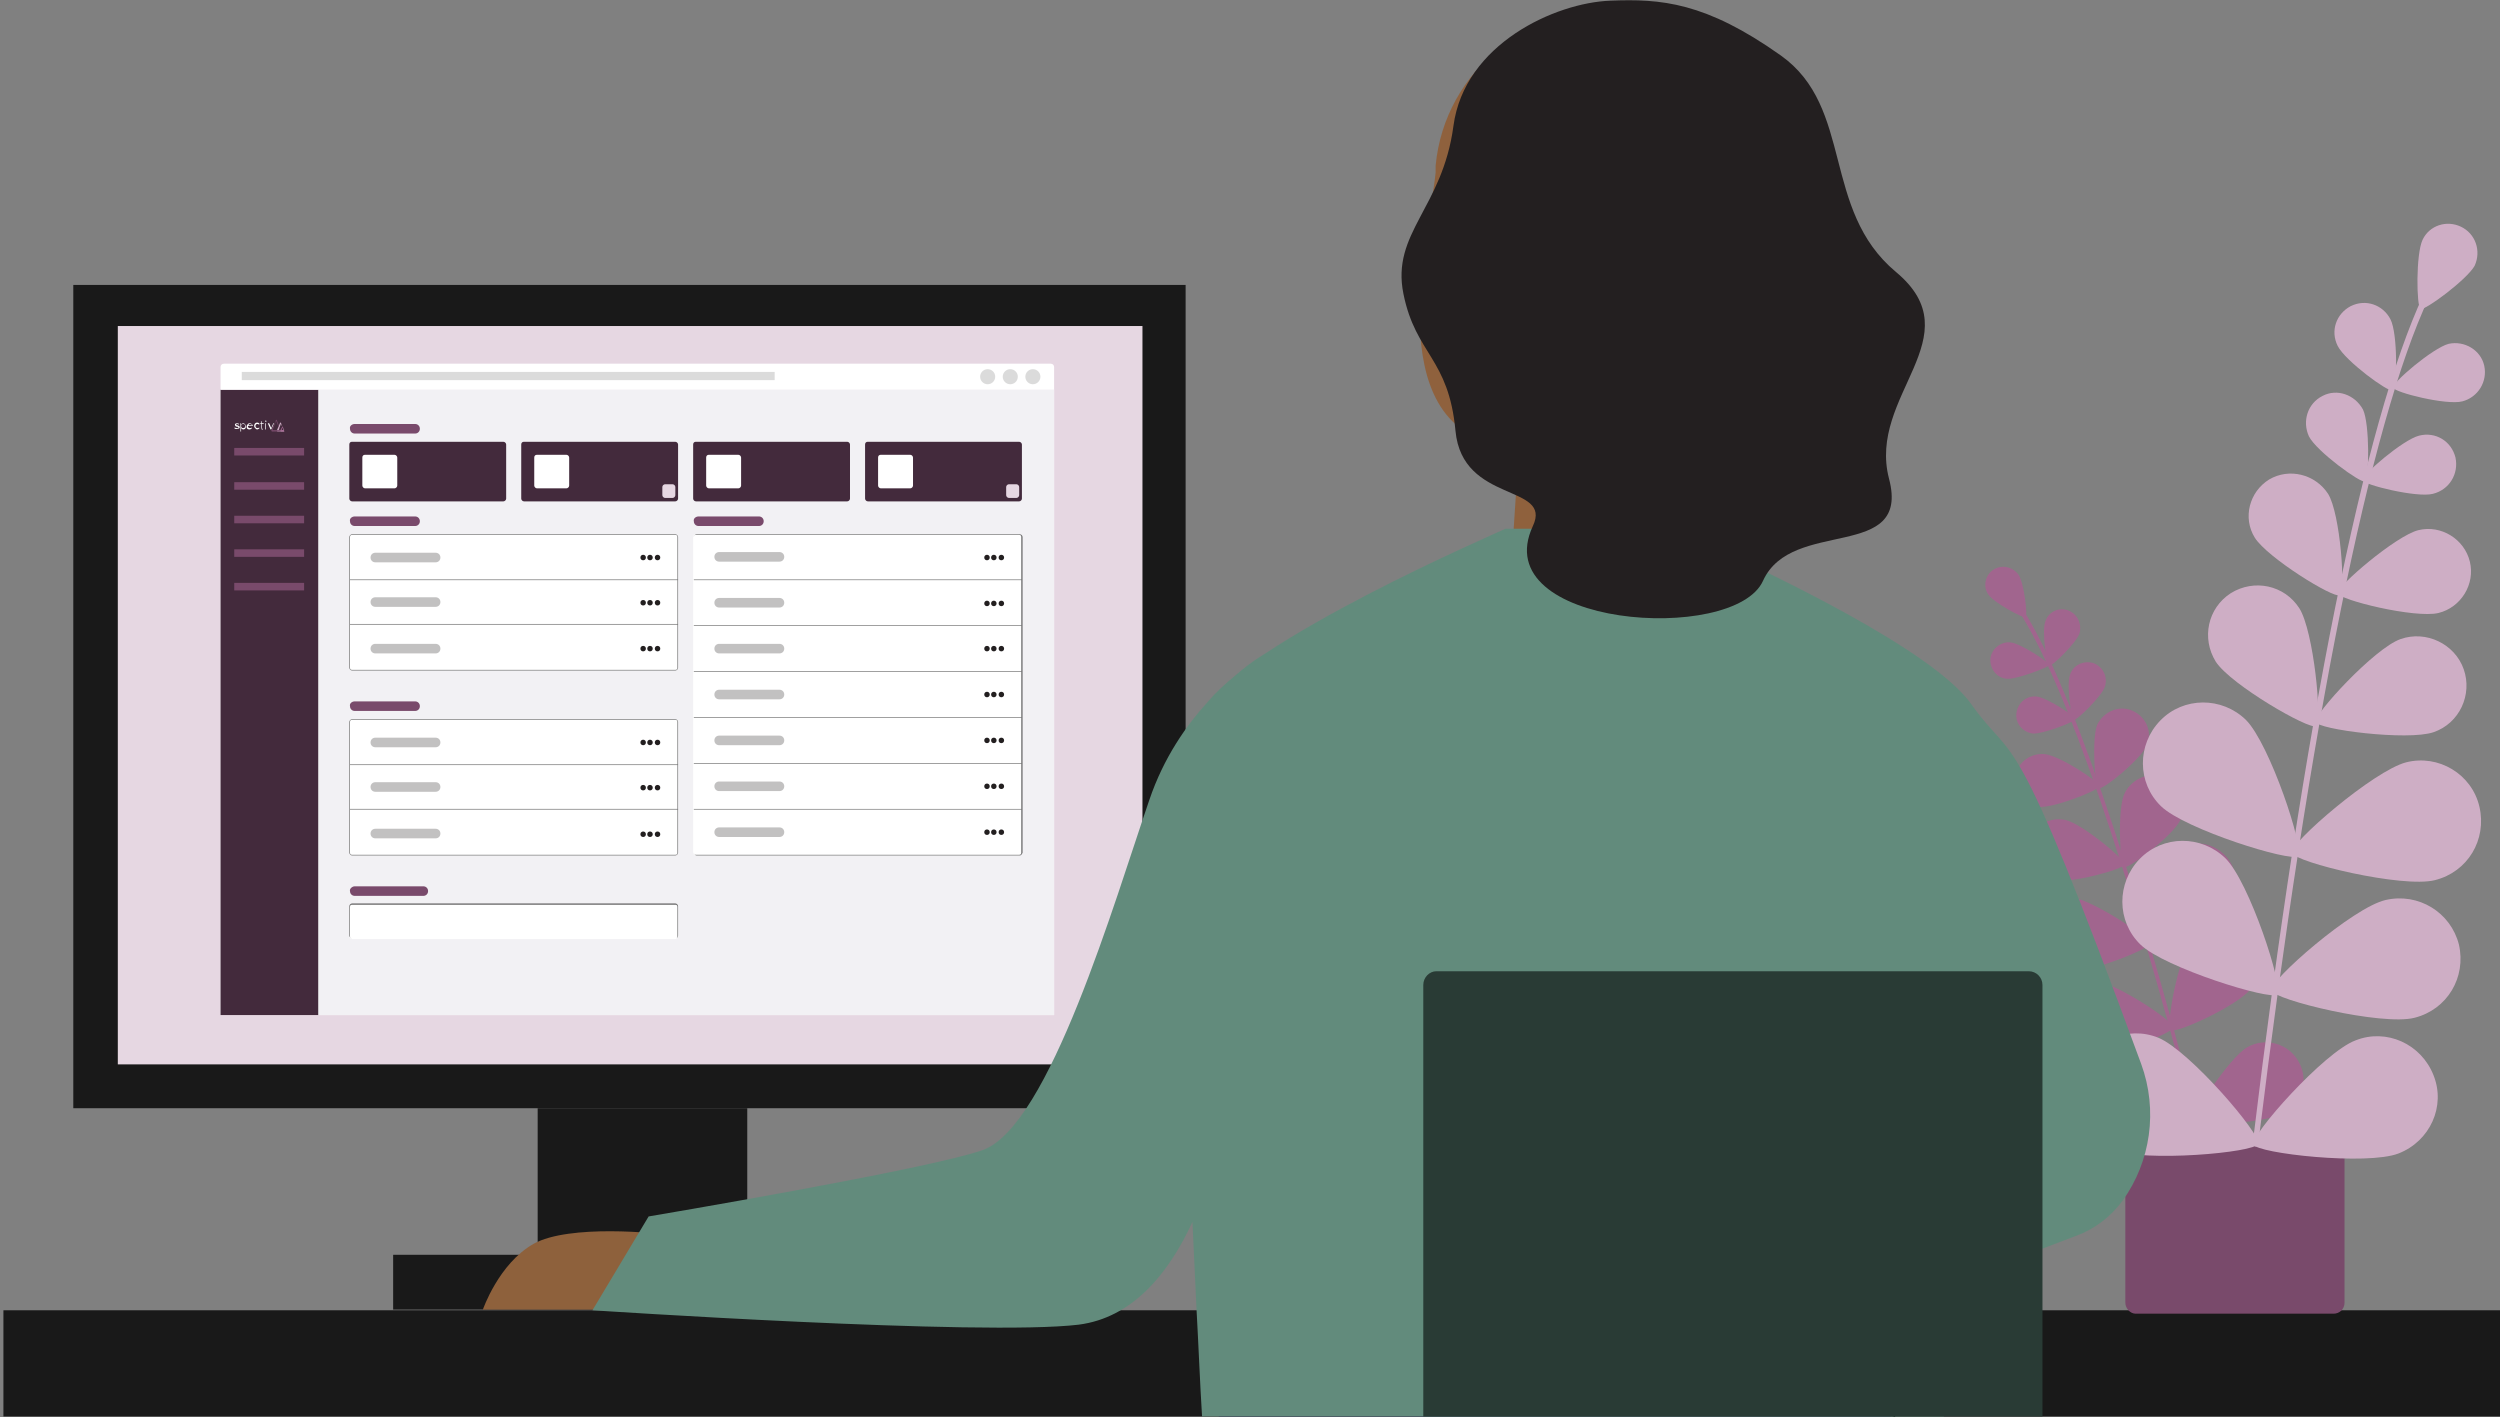 <?xml version="1.0" encoding="utf-8"?>
<!-- Generator: Adobe Illustrator 26.3.1, SVG Export Plug-In . SVG Version: 6.00 Build 0)  -->
<svg version="1.1" id="Layer_2_00000139272837052367759600000003400826350547400336_"
	 xmlns="http://www.w3.org/2000/svg" xmlns:xlink="http://www.w3.org/1999/xlink" x="0px" y="0px" viewBox="0 0 365 206.9"
	 style="enable-background:new 0 0 365 206.9;" xml:space="preserve">
<rect x="0" y="0" width="365" height="206.9" fill="#808080" stroke="none"/>
<style type="text/css">
	.st0{fill:#191919;}
	.st1{fill:#794A6B;}
	.st2{fill:#A1658E;}
	.st3{fill:#CEAEC5;}
	.st4{fill:#E6D7E2;}
	.st5{fill:#8E613C;}
	.st6{fill:#8F613D;}
	.st7{fill:#1D1953;}
	.st8{fill:#628B7C;}
	.st9{fill:#293B35;}
	.st10{fill:#F59292;}
	.st11{fill:#231F20;}
	.st12{fill:#FFFFFF;}
	.st13{fill:#432A3C;}
	.st14{fill:#F2F1F4;}
	.st15{fill:#717171;}
	.st16{clip-path:url(#SVGID_00000158021790754923040460000017176314350863405753_);}
	.st17{fill:#C2C1C1;}
	.st18{clip-path:url(#SVGID_00000183966848130882916530000004398771024260421044_);}
	.st19{clip-path:url(#SVGID_00000164498424403621854180000010631973881777386418_);}
	.st20{fill:none;}
	.st21{fill:#DBDBDB;}
	.st22{fill:#A1648F;}
	.st23{fill:#78496A;}
</style>
<g id="Layer_1-2">
	<g>
		<rect x="0.5" y="191.3" class="st0" width="364.5" height="15.5"/>
		<path class="st1" d="M310.3,190.2v-23.7h32v23.7c0,0.9-0.7,1.6-1.6,1.6h-28.9C311,191.8,310.3,191,310.3,190.2z"/>
		<g>
			<path class="st2" d="M320.7,163.9c-0.1,0-0.2-0.1-0.3-0.2c-9.7-37.3-18.8-63.8-25.6-74.4c-0.2-0.3-0.3-0.4-0.3-0.6
				c-0.1-0.1,0-0.3,0.1-0.4c0.1-0.1,0.3,0,0.4,0.1c0,0.1,0.1,0.3,0.3,0.5c6.8,10.7,15.9,37.2,25.6,74.6
				C320.9,163.7,320.9,163.8,320.7,163.9C320.7,163.9,320.7,163.9,320.7,163.9L320.7,163.9z"/>
			<path class="st2" d="M291,83.2c1.2-0.8,2.8-0.5,3.7,0.7c0.8,1.2,1.4,6,1,6.2c-0.3,0.2-4.6-2.1-5.4-3.3
				C289.5,85.7,289.8,84,291,83.2z"/>
			<path class="st2" d="M301.9,89.1c1.4,0.5,2.1,2,1.7,3.4c-0.5,1.4-4,4.8-4.4,4.7s-1.1-5-0.6-6.4C299,89.4,300.5,88.6,301.9,89.1z"
				/>
			<path class="st2" d="M293,99.1c-1.5-0.1-2.5-1.5-2.4-2.9s1.5-2.6,3-2.4c1.5,0.2,5.6,2.9,5.6,3.3C299.1,97.4,294.5,99.2,293,99.1
				L293,99.1z"/>
			<path class="st2" d="M316.2,113.6c2.3,1.1,3.2,3.7,2.2,6s-7.6,7.3-8.3,7c-0.6-0.3-1-8.6,0.1-10.8S314,112.5,316.2,113.6z"/>
			<path class="st2" d="M296.1,123.2c0.5-2.4,2.9-4,5.4-3.5c2.4,0.5,8.8,5.8,8.7,6.5c-0.1,0.7-8.1,2.9-10.6,2.3
				S295.6,125.7,296.1,123.2z"/>
			<path class="st2" d="M316.4,125.3c1.9-2.4,5.3-2.9,7.8-1s2.9,5.3,1,7.8c-1.9,2.4-11.1,6.7-11.8,6.1
				C312.6,137.6,314.5,127.7,316.4,125.3L316.4,125.3z"/>
			<path class="st2" d="M301.2,142c-3-0.3-5.2-3.1-4.9-6.1c0.3-3,3.1-5.2,6.1-4.9c3,0.3,11.5,5.9,11.4,6.8
				C313.7,138.7,304.2,142.3,301.2,142L301.2,142z"/>
			<path class="st2" d="M319.9,137.5c1.9-2.4,5.3-2.8,7.8-1c2.4,1.9,2.9,5.3,1,7.8s-11.1,6.7-11.8,6.1
				C316.2,149.8,318,139.9,319.9,137.5L319.9,137.5z"/>
			<path class="st2" d="M304.7,154.2c-3-0.3-5.2-3.1-4.9-6.1c0.3-3,3.1-5.2,6.1-4.9c3,0.3,11.5,5.9,11.4,6.8
				C317.2,150.9,307.8,154.5,304.7,154.2L304.7,154.2z"/>
			<path class="st2" d="M328.1,152.9c2.6-1.5,6-0.6,7.5,2.1c1.5,2.6,0.6,6-2.1,7.5c-2.6,1.5-12.8,2-13.2,1.2
				S325.5,154.4,328.1,152.9L328.1,152.9z"/>
			<path class="st2" d="M307.8,166.3c-3-0.7-4.8-3.7-4.1-6.6c0.7-3,3.7-4.8,6.7-4.1c3,0.7,10.7,7.3,10.5,8.2
				C320.7,164.5,310.8,167,307.8,166.3L307.8,166.3z"/>
			<path class="st2" d="M305.6,96.8c1.4,0.5,2.2,2,1.7,3.5c-0.5,1.4-4.1,4.9-4.5,4.8s-1.1-5.1-0.6-6.5
				C302.6,97.1,304.2,96.4,305.6,96.8z"/>
			<path class="st2" d="M296.8,107.1c-1.5-0.2-2.6-1.5-2.4-3s1.5-2.6,3-2.4c1.5,0.2,5.7,2.9,5.6,3.3
				C302.9,105.4,298.2,107.2,296.8,107.1L296.8,107.1z"/>
			<path class="st2" d="M311.4,103.8c2,0.9,2.9,3.2,2,5.1c-0.9,2-6.4,6.5-7,6.2c-0.6-0.2-1-7.4-0.2-9.3
				C307.2,103.8,309.5,102.9,311.4,103.8z"/>
			<path class="st2" d="M294.2,113.6c0.2-2.1,2.1-3.7,4.3-3.5s8.1,4.1,8,4.7s-6.7,3.2-8.8,3C295.6,117.7,294,115.7,294.2,113.6z"/>
		</g>
		<g>
			<path class="st3" d="M329.7,167c7.5-61.3,16.3-105.2,24.9-123.5c0.2-0.5,0.4-0.8,0.4-1c0.1-0.2,0-0.5-0.3-0.5
				c-0.2-0.1-0.5,0-0.5,0.3c-0.1,0.1-0.2,0.4-0.4,0.8c-8.6,18.4-17.5,62.4-24.9,123.8c0,0.2,0.1,0.4,0.4,0.5c0,0,0.1,0,0.1,0
				C329.5,167.4,329.7,167.2,329.7,167z"/>
			<path class="st3" d="M359.3,33.1c-2.1-1-4.6-0.2-5.6,1.9c-1,2.1-0.9,9.8-0.3,10.1c0.6,0.3,6.8-4.3,7.9-6.3
				C362.3,36.6,361.4,34.1,359.3,33.1z"/>
			<path class="st3" d="M349,46.6c-1.1-2.1-3.6-3-5.8-1.9c-2.1,1.1-3,3.6-1.9,5.8s7.4,6.8,8,6.5C350,56.6,350.1,48.7,349,46.6
				L349,46.6z"/>
			<path class="st3" d="M362.7,53.4c-0.5-2.3-2.9-3.7-5.2-3.2c-2.3,0.6-8.3,5.7-8.1,6.4s7.8,2.6,10.1,2
				C361.8,58,363.2,55.7,362.7,53.4z"/>
			<path class="st3" d="M335.7,88.8c-2.2-3.4-6.6-4.3-10-2.2c-3.4,2.2-4.3,6.6-2.2,10c2.2,3.4,13.7,10,14.6,9.4
				C339.1,105.3,337.8,92.1,335.7,88.8L335.7,88.8z"/>
			<path class="st3" d="M355.3,106.9c3.8-1.3,5.7-5.5,4.4-9.2s-5.5-5.7-9.2-4.4c-3.8,1.3-12.8,11.1-12.4,12.1
				C338.3,106.5,351.5,108.2,355.3,106.9L355.3,106.9z"/>
			<path class="st3" d="M327.9,105.1c-3.5-3.4-9.1-3.4-12.5,0.1s-3.4,9.1,0.1,12.5c3.5,3.4,19,8.2,20,7.3
				C336.5,124,331.4,108.6,327.9,105.1L327.9,105.1z"/>
			<path class="st3" d="M355.5,128.5c4.8-1.2,7.6-5.9,6.5-10.7s-6-7.7-10.7-6.5s-17,11.8-16.7,13.2
				C335,125.9,350.8,129.7,355.5,128.5L355.5,128.5z"/>
			<path class="st3" d="M324.9,125.3c-3.5-3.4-9.1-3.4-12.5,0.1c-3.4,3.5-3.4,9.1,0.1,12.5c3.5,3.4,19,8.2,20,7.3
				C333.4,144.1,328.4,128.7,324.9,125.3L324.9,125.3z"/>
			<path class="st3" d="M352.5,148.6c4.8-1.2,7.6-5.9,6.5-10.7c-1.2-4.7-5.9-7.6-10.7-6.5s-17,11.8-16.7,13.2
				C332,146,347.8,149.8,352.5,148.6L352.5,148.6z"/>
			<path class="st3" d="M303.6,156.4c-1.9,4.5,0.3,9.7,4.9,11.5s20.7,0.4,21.2-0.9c0.5-1.3-10-13.6-14.6-15.5
				C310.6,149.7,305.5,151.9,303.6,156.4z"/>
			<path class="st3" d="M350.2,168.4c4.6-1.8,6.9-6.9,5.1-11.4c-1.8-4.6-6.9-6.9-11.4-5.1c-4.6,1.7-15.4,13.9-14.9,15.2
				S345.6,170.2,350.2,168.4L350.2,168.4z"/>
			<path class="st3" d="M339.1,57.8c-2.2,1.1-3,3.7-2,5.9c1.1,2.2,7.6,6.9,8.2,6.6c0.6-0.3,0.7-8.4-0.3-10.5
				C343.8,57.6,341.2,56.7,339.1,57.8z"/>
			<path class="st3" d="M358.5,66.8c-0.6-2.4-2.9-3.8-5.3-3.2c-2.4,0.6-8.4,5.8-8.3,6.5c0.2,0.7,8,2.6,10.3,2
				C357.6,71.5,359,69.2,358.5,66.8z"/>
			<path class="st3" d="M331.3,70c-2.9,1.8-3.9,5.6-2.1,8.5c1.8,2.9,11.5,8.9,12.4,8.4s0.1-11.9-1.7-14.8
				C338,69.2,334.2,68.3,331.3,70z"/>
			<path class="st3" d="M360.6,82c-0.8-3.3-4.2-5.4-7.5-4.6s-12,8.3-11.8,9.2c0.2,1,11.3,3.7,14.7,2.9
				C359.3,88.7,361.4,85.3,360.6,82z"/>
		</g>
		<rect x="10.7" y="41.6" class="st0" width="162.4" height="120.2"/>
		<rect x="17.2" y="47.6" class="st4" width="149.6" height="107.8"/>
		<rect x="78.5" y="161.8" class="st0" width="30.6" height="21.4"/>
		<rect x="57.4" y="183.2" class="st0" width="71.6" height="8"/>
		<path class="st5" d="M88.3,191.2H70.5c0,0,2.3-6.7,7.4-9.6c5.2-2.9,18.2-1.6,20.1-1.2L88.3,191.2z"/>
		<path class="st6" d="M209.6,25.2c-0.8,8.4-8.6,36.9,9.7,39.8h0c1.4,0.2,2.4,1.4,2.3,2.9l-0.7,10.8c0,0,6.1,8.1,21.7,1.4l-0.4-6
			c-0.6-7.6,1.2-15.2,5.3-21.6c2.5-3.9,4.9-8.6,7.6-14.1c2-3.5,3.1-7.6,3.1-12.1c0-11.9-8.8-22.3-20.5-24.1c-14-2.2-26.8,8-28.1,22
			C209.6,24.6,209.6,24.9,209.6,25.2L209.6,25.2L209.6,25.2z"/>
		<polygon class="st7" points="204.9,186 207.8,186.8 210.3,187.5 211,187.7 217.6,189.7 223.2,191.3 248.2,198.6 276.2,206.8 
			177.9,206.8 198,191.3 		"/>
		<path class="st8" d="M94.7,177.6l-8.2,13.7c0,0,57,3.8,71,2.1c7.7-1,13-7.2,16.6-15c0.2,4.4,0.4,8.7,0.6,12.9
			c0.3,5.4,0.5,10.7,0.8,15.5h100.7l0.5,0.1v-0.1h7.1l0.5-15.5l0.1-3.8l13.8-5.2l5-1.9c2.7-1,5-2.8,6.7-5.1c4.1-5.7,5.2-13.2,2.7-20
			c-19.1-52-18.2-43.2-24.8-52.5c-5.6-7.9-29.4-19.2-39.4-23.7c-2.7-1.2-4.4-1.9-4.4-1.9h-24.2c0,0-2.5,1.1-6.4,2.9l0,0
			c-7.4,3.4-19.7,9.4-28.5,15.2h0c-0.3,0.2-2.1,1.2-4.4,3.2l0,0c-1.7,1.4-3.1,2.7-4.1,3.9v0c-3.2,3.5-6.5,8.2-8.6,14.4
			c-5.1,14.8-14.6,47.6-24.3,51.1C135.7,170.7,94.7,177.6,94.7,177.6L94.7,177.6z"/>
		<path class="st9" d="M209.7,141.8h86.5c1.1,0,2,0.9,2,2v63h-21.5v0.1l-0.5-0.1h-68.4v-63C207.8,142.7,208.7,141.8,209.7,141.8z"/>
		<path class="st10" d="M215,40.6c-0.7,4.8,1.4,5.9,1.4,5.9c7,2,10.4-7.7,6.6-9.7c-2.6-1.4-5.3,0.3-6.7,1.5
			C215.6,38.9,215.1,39.7,215,40.6L215,40.6z"/>
		<path class="st11" d="M235.1,0.1c7.4-0.3,13.9,0.2,24.9,8c10.7,7.6,5.9,22.5,16.8,31.6c11.4,9.5-4.2,18-1,30.2
			c3.2,12.2-14.2,5.6-18.4,14.9c-4.2,9.3-40.5,6.8-33.6-8c2.9-6.2-10.3-3.2-11.3-13.9s-5.8-11.1-7.6-20s5.7-12.5,7.3-24.5
			S227.1,0.4,235.1,0.1"/>
	</g>
</g>
<rect x="32.2" y="56.9" class="st12" width="121.7" height="91.3"/>
<rect x="32.2" y="56.9" class="st13" width="14.3" height="91.3"/>
<rect x="46.5" y="56.9" class="st14" width="107.4" height="91.3"/>
<path class="st1" d="M51.8,61.9h8.8c0.4,0,0.7,0.3,0.7,0.7l0,0c0,0.4-0.3,0.7-0.7,0.7h-8.8c-0.4,0-0.7-0.3-0.7-0.7l0,0
	C51,62.2,51.4,61.9,51.8,61.9z"/>
<path class="st1" d="M51.8,102.4h8.8c0.4,0,0.7,0.3,0.7,0.7l0,0c0,0.4-0.3,0.7-0.7,0.7h-8.8c-0.4,0-0.7-0.3-0.7-0.7l0,0
	C51,102.7,51.4,102.4,51.8,102.4z"/>
<path class="st1" d="M51.8,75.4h8.8c0.4,0,0.7,0.3,0.7,0.7l0,0c0,0.4-0.3,0.7-0.7,0.7h-8.8c-0.4,0-0.7-0.3-0.7-0.7l0,0
	C51,75.7,51.4,75.4,51.8,75.4z"/>
<path class="st1" d="M102,75.4h8.8c0.4,0,0.7,0.3,0.7,0.7l0,0c0,0.4-0.3,0.7-0.7,0.7H102c-0.4,0-0.7-0.3-0.7-0.7l0,0
	C101.2,75.7,101.6,75.4,102,75.4z"/>
<path class="st1" d="M51.8,129.4h10c0.4,0,0.7,0.3,0.7,0.7l0,0c0,0.4-0.3,0.7-0.7,0.7h-10c-0.4,0-0.7-0.3-0.7-0.7l0,0
	C51,129.8,51.4,129.4,51.8,129.4z"/>
<path class="st13" d="M51.4,64.5h22.1c0.2,0,0.4,0.2,0.4,0.4v7.9c0,0.2-0.2,0.4-0.4,0.4H51.4c-0.2,0-0.4-0.2-0.4-0.4v-7.9
	C51,64.6,51.2,64.5,51.4,64.5z"/>
<path class="st12" d="M51.4,105h47.2c0.2,0,0.4,0.2,0.4,0.4v19.1c0,0.2-0.2,0.4-0.4,0.4H51.4c-0.2,0-0.4-0.2-0.4-0.4v-19.1
	C51,105.2,51.2,105,51.4,105z"/>
<path class="st15" d="M98.6,124.9H51.4c-0.2,0-0.4-0.2-0.4-0.4v-19.1c0-0.2,0.2-0.4,0.4-0.4h47.2c0.2,0,0.4,0.2,0.4,0.4v19.1
	C99,124.7,98.8,124.9,98.6,124.9z M51.4,105.1c-0.2,0-0.3,0.1-0.3,0.3v19.1c0,0.2,0.1,0.3,0.3,0.3h47.2c0.2,0,0.3-0.1,0.3-0.3v-19.1
	c0-0.2-0.1-0.3-0.3-0.3C98.6,105.1,51.4,105.1,51.4,105.1z"/>
<path class="st12" d="M51.4,78h47.2c0.2,0,0.4,0.2,0.4,0.4v19.1c0,0.2-0.2,0.4-0.4,0.4H51.4c-0.2,0-0.4-0.2-0.4-0.4V78.4
	C51,78.2,51.2,78,51.4,78z"/>
<path class="st15" d="M98.6,97.9H51.4c-0.2,0-0.4-0.2-0.4-0.4V78.4c0-0.2,0.2-0.4,0.4-0.4h47.2c0.2,0,0.4,0.2,0.4,0.4v19.1
	C99,97.7,98.8,97.9,98.6,97.9z M51.4,78.1c-0.2,0-0.3,0.1-0.3,0.3v19.1c0,0.2,0.1,0.3,0.3,0.3h47.2c0.2,0,0.3-0.1,0.3-0.3V78.4
	c0-0.2-0.1-0.3-0.3-0.3C98.6,78.1,51.4,78.1,51.4,78.1z"/>
<path class="st12" d="M101.6,78h47.2c0.2,0,0.4,0.2,0.4,0.4v46.1c0,0.2-0.2,0.4-0.4,0.4h-47.2c-0.2,0-0.4-0.2-0.4-0.4V78.4
	C101.2,78.2,101.4,78,101.6,78z"/>
<path class="st15" d="M148.9,124.9h-47.2c-0.2,0-0.4-0.2-0.4-0.4V78.4c0-0.2,0.2-0.4,0.4-0.4h47.2c0.2,0,0.4,0.2,0.4,0.4v46.1
	C149.2,124.7,149.1,124.9,148.9,124.9z M101.6,78.1c-0.2,0-0.3,0.1-0.3,0.3v46.1c0,0.2,0.1,0.3,0.3,0.3h47.2c0.2,0,0.3-0.1,0.3-0.3
	V78.4c0-0.2-0.1-0.3-0.3-0.3H101.6z"/>
<path class="st12" d="M51.4,132h47.2c0.2,0,0.4,0.2,0.4,0.4v4.3c0,0.2-0.2,0.4-0.4,0.4H51.4c-0.2,0-0.4-0.2-0.4-0.4v-4.3
	C51,132.2,51.2,132,51.4,132z"/>
<path class="st15" d="M98.6,137H51.4c-0.2,0-0.4-0.2-0.4-0.4v-4.3c0-0.2,0.2-0.4,0.4-0.4h47.2c0.2,0,0.4,0.2,0.4,0.4v4.3
	C99,136.9,98.8,137,98.6,137z M51.4,132.1c-0.2,0-0.3,0.1-0.3,0.3v4.3c0,0.2,0.1,0.3,0.3,0.3h47.2c0.2,0,0.3-0.1,0.3-0.3v-4.3
	c0-0.2-0.1-0.3-0.3-0.3H51.4z"/>
<path class="st13" d="M76.5,64.5h22.1c0.2,0,0.4,0.2,0.4,0.4v7.9c0,0.2-0.2,0.4-0.4,0.4H76.5c-0.2,0-0.4-0.2-0.4-0.4v-7.9
	C76.1,64.6,76.3,64.5,76.5,64.5z"/>
<path class="st13" d="M101.6,64.5h22.1c0.2,0,0.4,0.2,0.4,0.4v7.9c0,0.2-0.2,0.4-0.4,0.4h-22.1c-0.2,0-0.4-0.2-0.4-0.4v-7.9
	C101.2,64.6,101.4,64.5,101.6,64.5z"/>
<path class="st13" d="M126.7,64.5h22.1c0.2,0,0.4,0.2,0.4,0.4v7.9c0,0.2-0.2,0.4-0.4,0.4h-22.1c-0.2,0-0.4-0.2-0.4-0.4v-7.9
	C126.3,64.6,126.5,64.5,126.7,64.5z"/>
<path class="st4" d="M97.1,70.7h1.1c0.2,0,0.4,0.2,0.4,0.4v1.2c0,0.2-0.2,0.4-0.4,0.4h-1.1c-0.2,0-0.4-0.2-0.4-0.4v-1.2
	C96.7,70.9,96.9,70.7,97.1,70.7z"/>
<path class="st4" d="M147.3,70.7h1.1c0.2,0,0.4,0.2,0.4,0.4v1.2c0,0.2-0.2,0.4-0.4,0.4h-1.1c-0.2,0-0.4-0.2-0.4-0.4v-1.2
	C146.9,70.9,147.1,70.7,147.3,70.7z"/>
<path class="st12" d="M53.3,66.4h4.3c0.2,0,0.4,0.2,0.4,0.4v4.1c0,0.2-0.2,0.4-0.4,0.4h-4.3c-0.2,0-0.4-0.2-0.4-0.4v-4.1
	C52.9,66.5,53.1,66.4,53.3,66.4z"/>
<path class="st12" d="M78.4,66.4h4.3c0.2,0,0.4,0.2,0.4,0.4v4.1c0,0.2-0.2,0.4-0.4,0.4h-4.3c-0.2,0-0.4-0.2-0.4-0.4v-4.1
	C78,66.5,78.2,66.4,78.4,66.4z"/>
<path class="st12" d="M103.5,66.4h4.3c0.2,0,0.4,0.2,0.4,0.4v4.1c0,0.2-0.2,0.4-0.4,0.4h-4.3c-0.2,0-0.4-0.2-0.4-0.4v-4.1
	C103.1,66.5,103.3,66.4,103.5,66.4z"/>
<path class="st12" d="M128.6,66.4h4.3c0.2,0,0.4,0.2,0.4,0.4v4.1c0,0.2-0.2,0.4-0.4,0.4h-4.3c-0.2,0-0.4-0.2-0.4-0.4v-4.1
	C128.2,66.5,128.4,66.4,128.6,66.4z"/>
<rect x="51.1" y="111.6" class="st15" width="47.9" height="0.1"/>
<rect x="51.1" y="84.6" class="st15" width="47.9" height="0.1"/>
<g>
	<defs>
		<rect id="SVGID_1_" x="101.3" y="84.6" width="47.9" height="39.5"/>
	</defs>
	<clipPath id="SVGID_00000026164964396335638430000013302948978189784197_">
		<use xlink:href="#SVGID_1_"  style="overflow:visible;"/>
	</clipPath>
	<g style="clip-path:url(#SVGID_00000026164964396335638430000013302948978189784197_);">
		<rect x="101.3" y="84.6" class="st15" width="47.9" height="0.1"/>
		<rect x="101.3" y="91.3" class="st15" width="47.9" height="0.1"/>
		<rect x="101.3" y="98" class="st15" width="47.9" height="0.1"/>
		<rect x="101.3" y="104.7" class="st15" width="47.9" height="0.1"/>
		<rect x="101.3" y="111.4" class="st15" width="47.9" height="0.1"/>
		<rect x="101.3" y="118.1" class="st15" width="47.9" height="0.1"/>
	</g>
</g>
<rect x="51.1" y="118.1" class="st15" width="47.9" height="0.1"/>
<rect x="51.1" y="91.1" class="st15" width="47.9" height="0.1"/>
<path class="st17" d="M54.8,121h8.8c0.4,0,0.7,0.3,0.7,0.7l0,0c0,0.4-0.3,0.7-0.7,0.7h-8.8c-0.4,0-0.7-0.3-0.7-0.7l0,0
	C54.1,121.3,54.4,121,54.8,121z"/>
<path class="st17" d="M54.8,94h8.8c0.4,0,0.7,0.3,0.7,0.7l0,0c0,0.4-0.3,0.7-0.7,0.7h-8.8c-0.4,0-0.7-0.3-0.7-0.7l0,0
	C54.1,94.3,54.4,94,54.8,94z"/>
<path class="st17" d="M54.8,114.2h8.8c0.4,0,0.7,0.3,0.7,0.7l0,0c0,0.4-0.3,0.7-0.7,0.7h-8.8c-0.4,0-0.7-0.3-0.7-0.7l0,0
	C54.1,114.5,54.4,114.2,54.8,114.2z"/>
<path class="st17" d="M54.8,87.2h8.8c0.4,0,0.7,0.3,0.7,0.7l0,0c0,0.4-0.3,0.7-0.7,0.7h-8.8c-0.4,0-0.7-0.3-0.7-0.7l0,0
	C54.1,87.5,54.4,87.2,54.8,87.2z"/>
<path class="st17" d="M54.8,107.7h8.8c0.4,0,0.7,0.3,0.7,0.7l0,0c0,0.4-0.3,0.7-0.7,0.7h-8.8c-0.4,0-0.7-0.3-0.7-0.7l0,0
	C54.1,108,54.4,107.7,54.8,107.7z"/>
<path class="st17" d="M54.8,80.7h8.8c0.4,0,0.7,0.3,0.7,0.7l0,0c0,0.4-0.3,0.7-0.7,0.7h-8.8c-0.4,0-0.7-0.3-0.7-0.7l0,0
	C54.1,81,54.4,80.7,54.8,80.7z"/>
<g>
	<defs>
		<rect id="SVGID_00000041983387355898889750000011679261981277751956_" x="104.3" y="80.6" width="10.2" height="44.3"/>
	</defs>
	<clipPath id="SVGID_00000035514859347154551740000014880168826900055450_">
		<use xlink:href="#SVGID_00000041983387355898889750000011679261981277751956_"  style="overflow:visible;"/>
	</clipPath>
	<g style="clip-path:url(#SVGID_00000035514859347154551740000014880168826900055450_);">
		<path class="st17" d="M105,80.6h8.8c0.4,0,0.7,0.3,0.7,0.7l0,0c0,0.4-0.3,0.7-0.7,0.7H105c-0.4,0-0.7-0.3-0.7-0.7l0,0
			C104.3,80.9,104.6,80.6,105,80.6z"/>
		<path class="st17" d="M105,87.3h8.8c0.4,0,0.7,0.3,0.7,0.7l0,0c0,0.4-0.3,0.7-0.7,0.7H105c-0.4,0-0.7-0.3-0.7-0.7l0,0
			C104.3,87.6,104.6,87.3,105,87.3z"/>
		<path class="st17" d="M105,94h8.8c0.4,0,0.7,0.3,0.7,0.7l0,0c0,0.4-0.3,0.7-0.7,0.7H105c-0.4,0-0.7-0.3-0.7-0.7l0,0
			C104.3,94.3,104.6,94,105,94z"/>
		<path class="st17" d="M105,100.7h8.8c0.4,0,0.7,0.3,0.7,0.7l0,0c0,0.4-0.3,0.7-0.7,0.7H105c-0.4,0-0.7-0.3-0.7-0.7l0,0
			C104.3,101,104.6,100.7,105,100.7z"/>
		<path class="st17" d="M105,107.4h8.8c0.4,0,0.7,0.3,0.7,0.7l0,0c0,0.4-0.3,0.7-0.7,0.7H105c-0.4,0-0.7-0.3-0.7-0.7l0,0
			C104.3,107.7,104.6,107.4,105,107.4z"/>
		<path class="st17" d="M105,114.1h8.8c0.4,0,0.7,0.3,0.7,0.7l0,0c0,0.4-0.3,0.7-0.7,0.7H105c-0.4,0-0.7-0.3-0.7-0.7l0,0
			C104.3,114.4,104.6,114.1,105,114.1z"/>
		<path class="st17" d="M105,120.8h8.8c0.4,0,0.7,0.3,0.7,0.7l0,0c0,0.4-0.3,0.7-0.7,0.7H105c-0.4,0-0.7-0.3-0.7-0.7l0,0
			C104.3,121.1,104.6,120.8,105,120.8z"/>
	</g>
</g>
<circle class="st11" cx="93.9" cy="115" r="0.4"/>
<circle class="st11" cx="94.9" cy="115" r="0.4"/>
<circle class="st11" cx="96" cy="115" r="0.4"/>
<circle class="st11" cx="93.9" cy="88" r="0.4"/>
<circle class="st11" cx="94.9" cy="88" r="0.4"/>
<circle class="st11" cx="96" cy="88" r="0.4"/>
<circle class="st11" cx="93.9" cy="108.4" r="0.4"/>
<circle class="st11" cx="94.9" cy="108.4" r="0.4"/>
<circle class="st11" cx="96" cy="108.4" r="0.4"/>
<circle class="st11" cx="93.9" cy="81.4" r="0.4"/>
<circle class="st11" cx="94.9" cy="81.4" r="0.4"/>
<circle class="st11" cx="96" cy="81.4" r="0.4"/>
<g>
	<defs>
		<rect id="SVGID_00000161608482856442739440000008712496606577666986_" x="143.7" y="81" width="2.9" height="40.9"/>
	</defs>
	<clipPath id="SVGID_00000055686764338153973120000002570803868351594635_">
		<use xlink:href="#SVGID_00000161608482856442739440000008712496606577666986_"  style="overflow:visible;"/>
	</clipPath>
	<g style="clip-path:url(#SVGID_00000055686764338153973120000002570803868351594635_);">
		<circle class="st11" cx="144.1" cy="81.4" r="0.4"/>
		<circle class="st11" cx="145.1" cy="81.4" r="0.4"/>
		<circle class="st11" cx="146.2" cy="81.4" r="0.4"/>
		<circle class="st11" cx="144.1" cy="88.1" r="0.4"/>
		<circle class="st11" cx="145.1" cy="88.1" r="0.4"/>
		<circle class="st11" cx="146.2" cy="88.1" r="0.4"/>
		<circle class="st11" cx="144.1" cy="94.7" r="0.4"/>
		<circle class="st11" cx="145.1" cy="94.7" r="0.4"/>
		<circle class="st11" cx="146.2" cy="94.7" r="0.4"/>
		<circle class="st11" cx="144.1" cy="101.4" r="0.4"/>
		<circle class="st11" cx="145.1" cy="101.4" r="0.4"/>
		<circle class="st11" cx="146.2" cy="101.4" r="0.4"/>
		<circle class="st11" cx="144.1" cy="108.1" r="0.4"/>
		<circle class="st11" cx="145.1" cy="108.1" r="0.4"/>
		<circle class="st11" cx="146.2" cy="108.1" r="0.4"/>
		<circle class="st11" cx="144.1" cy="114.8" r="0.4"/>
		<circle class="st11" cx="145.1" cy="114.8" r="0.4"/>
		<circle class="st11" cx="146.2" cy="114.8" r="0.4"/>
		<circle class="st11" cx="144.1" cy="121.5" r="0.4"/>
		<circle class="st11" cx="145.1" cy="121.5" r="0.4"/>
		<circle class="st11" cx="146.2" cy="121.5" r="0.4"/>
	</g>
</g>
<circle class="st11" cx="93.9" cy="121.8" r="0.4"/>
<circle class="st11" cx="94.9" cy="121.8" r="0.4"/>
<circle class="st11" cx="96" cy="121.8" r="0.4"/>
<circle class="st11" cx="93.9" cy="94.7" r="0.4"/>
<circle class="st11" cx="94.9" cy="94.7" r="0.4"/>
<circle class="st11" cx="96" cy="94.7" r="0.4"/>
<rect x="32.2" y="56.9" class="st20" width="121.7" height="91.3"/>
<path class="st12" d="M32.7,53.1h120.7c0.3,0,0.5,0.2,0.5,0.5v3.3H32.2v-3.3C32.2,53.3,32.4,53.1,32.7,53.1L32.7,53.1z"/>
<rect x="35.3" y="54.3" class="st21" width="77.8" height="1.2"/>
<rect x="34.2" y="65.4" class="st1" width="10.2" height="1.1"/>
<rect x="34.2" y="70.4" class="st1" width="10.2" height="1.1"/>
<rect x="34.2" y="75.3" class="st1" width="10.2" height="1.1"/>
<rect x="34.2" y="80.2" class="st1" width="10.2" height="1.1"/>
<rect x="34.2" y="85.1" class="st1" width="10.2" height="1.1"/>
<circle class="st21" cx="150.8" cy="55" r="1.1"/>
<circle class="st21" cx="147.5" cy="55" r="1.1"/>
<circle class="st21" cx="144.2" cy="55" r="1.1"/>
<g>
	<path class="st3" d="M41.5,63h-1l-0.1-0.1l0.5-1.2h0.1L41.5,63L41.5,63L41.5,63z M40.7,62.8h0.8L41,61.9L40.7,62.8L40.7,62.8z"/>
	<g>
		<path class="st12" d="M34.2,62.5l0.1-0.1c0.1,0.1,0.1,0.1,0.3,0.1c0.1,0,0.2,0,0.2-0.1c0-0.1-0.1-0.1-0.2-0.1
			c-0.1,0-0.3-0.1-0.3-0.3c0-0.1,0.1-0.2,0.3-0.2c0.1,0,0.2,0,0.3,0.1L34.8,62c-0.1-0.1-0.1-0.1-0.2-0.1c-0.1,0-0.1,0-0.1,0.1
			s0.1,0.1,0.2,0.1c0.2,0.1,0.3,0.1,0.3,0.3c0,0.1-0.1,0.2-0.3,0.2C34.4,62.7,34.3,62.6,34.2,62.5L34.2,62.5z"/>
		<path class="st12" d="M35.1,61.8h0.1v0.2l0,0c0.1-0.1,0.2-0.2,0.3-0.2c0.2,0,0.4,0.2,0.4,0.5s-0.2,0.4-0.4,0.4
			c-0.1,0-0.2-0.1-0.3-0.2l0,0V63h-0.1V61.8z M35.8,62.2c0-0.2-0.1-0.3-0.3-0.3c-0.2,0-0.3,0.1-0.3,0.3s0.1,0.3,0.3,0.3
			S35.8,62.4,35.8,62.2z"/>
		<path class="st12" d="M36.9,62.2h-0.7c0,0.2,0.1,0.3,0.3,0.3c0.1,0,0.2,0,0.2-0.1l0.1,0.1c-0.1,0.1-0.2,0.2-0.4,0.2
			c-0.3,0-0.4-0.2-0.4-0.4s0.2-0.5,0.4-0.5S36.9,61.9,36.9,62.2C36.9,62.2,36.9,62.2,36.9,62.2z M36.3,62.1h0.5
			c0-0.1-0.1-0.2-0.3-0.2S36.3,62,36.3,62.1L36.3,62.1z"/>
		<path class="st12" d="M37.1,62.2c0-0.3,0.2-0.5,0.4-0.5c0.1,0,0.3,0,0.4,0.2L37.8,62c-0.1-0.1-0.1-0.1-0.2-0.1
			c-0.2,0-0.3,0.1-0.3,0.3s0.1,0.3,0.3,0.3c0.1,0,0.2,0,0.2-0.1l0.1,0.1c-0.1,0.1-0.2,0.2-0.4,0.2C37.3,62.6,37.1,62.4,37.1,62.2
			L37.1,62.2z"/>
		<path class="st12" d="M38.1,62.4v-0.5H38v-0.1h0.1v-0.3l0.1,0v0.3h0.3v0.1h-0.3v0.5c0,0.1,0,0.2,0.1,0.2c0.1,0,0.1,0,0.1,0l0,0.1
			c0,0-0.1,0-0.2,0C38.2,62.6,38.1,62.5,38.1,62.4L38.1,62.4z"/>
		<path class="st12" d="M38.7,61.5c0-0.1,0.1-0.1,0.1-0.1s0.1,0,0.1,0.1s-0.1,0.1-0.1,0.1S38.7,61.5,38.7,61.5z M38.7,61.8h0.1v0.9
			h-0.1V61.8z"/>
		<path class="st12" d="M39.1,61.8h0.2l0.3,0.7l0,0l0.3-0.7h0.1l-0.4,0.9h-0.1L39.1,61.8L39.1,61.8z"/>
	</g>
	<path class="st22" d="M41.5,63H41l-0.1-0.1l0.3-0.6h0.1L41.5,63L41.5,63L41.5,63z M41.1,62.8h0.3l-0.1-0.4L41.1,62.8L41.1,62.8z"/>
	<path class="st23" d="M41,63h-1.3l-0.1-0.1l0.7-1.6h0.1L41,63L41,63L41,63z M39.8,62.8h1.1l-0.6-1.4L39.8,62.8z"/>
</g>
</svg>

